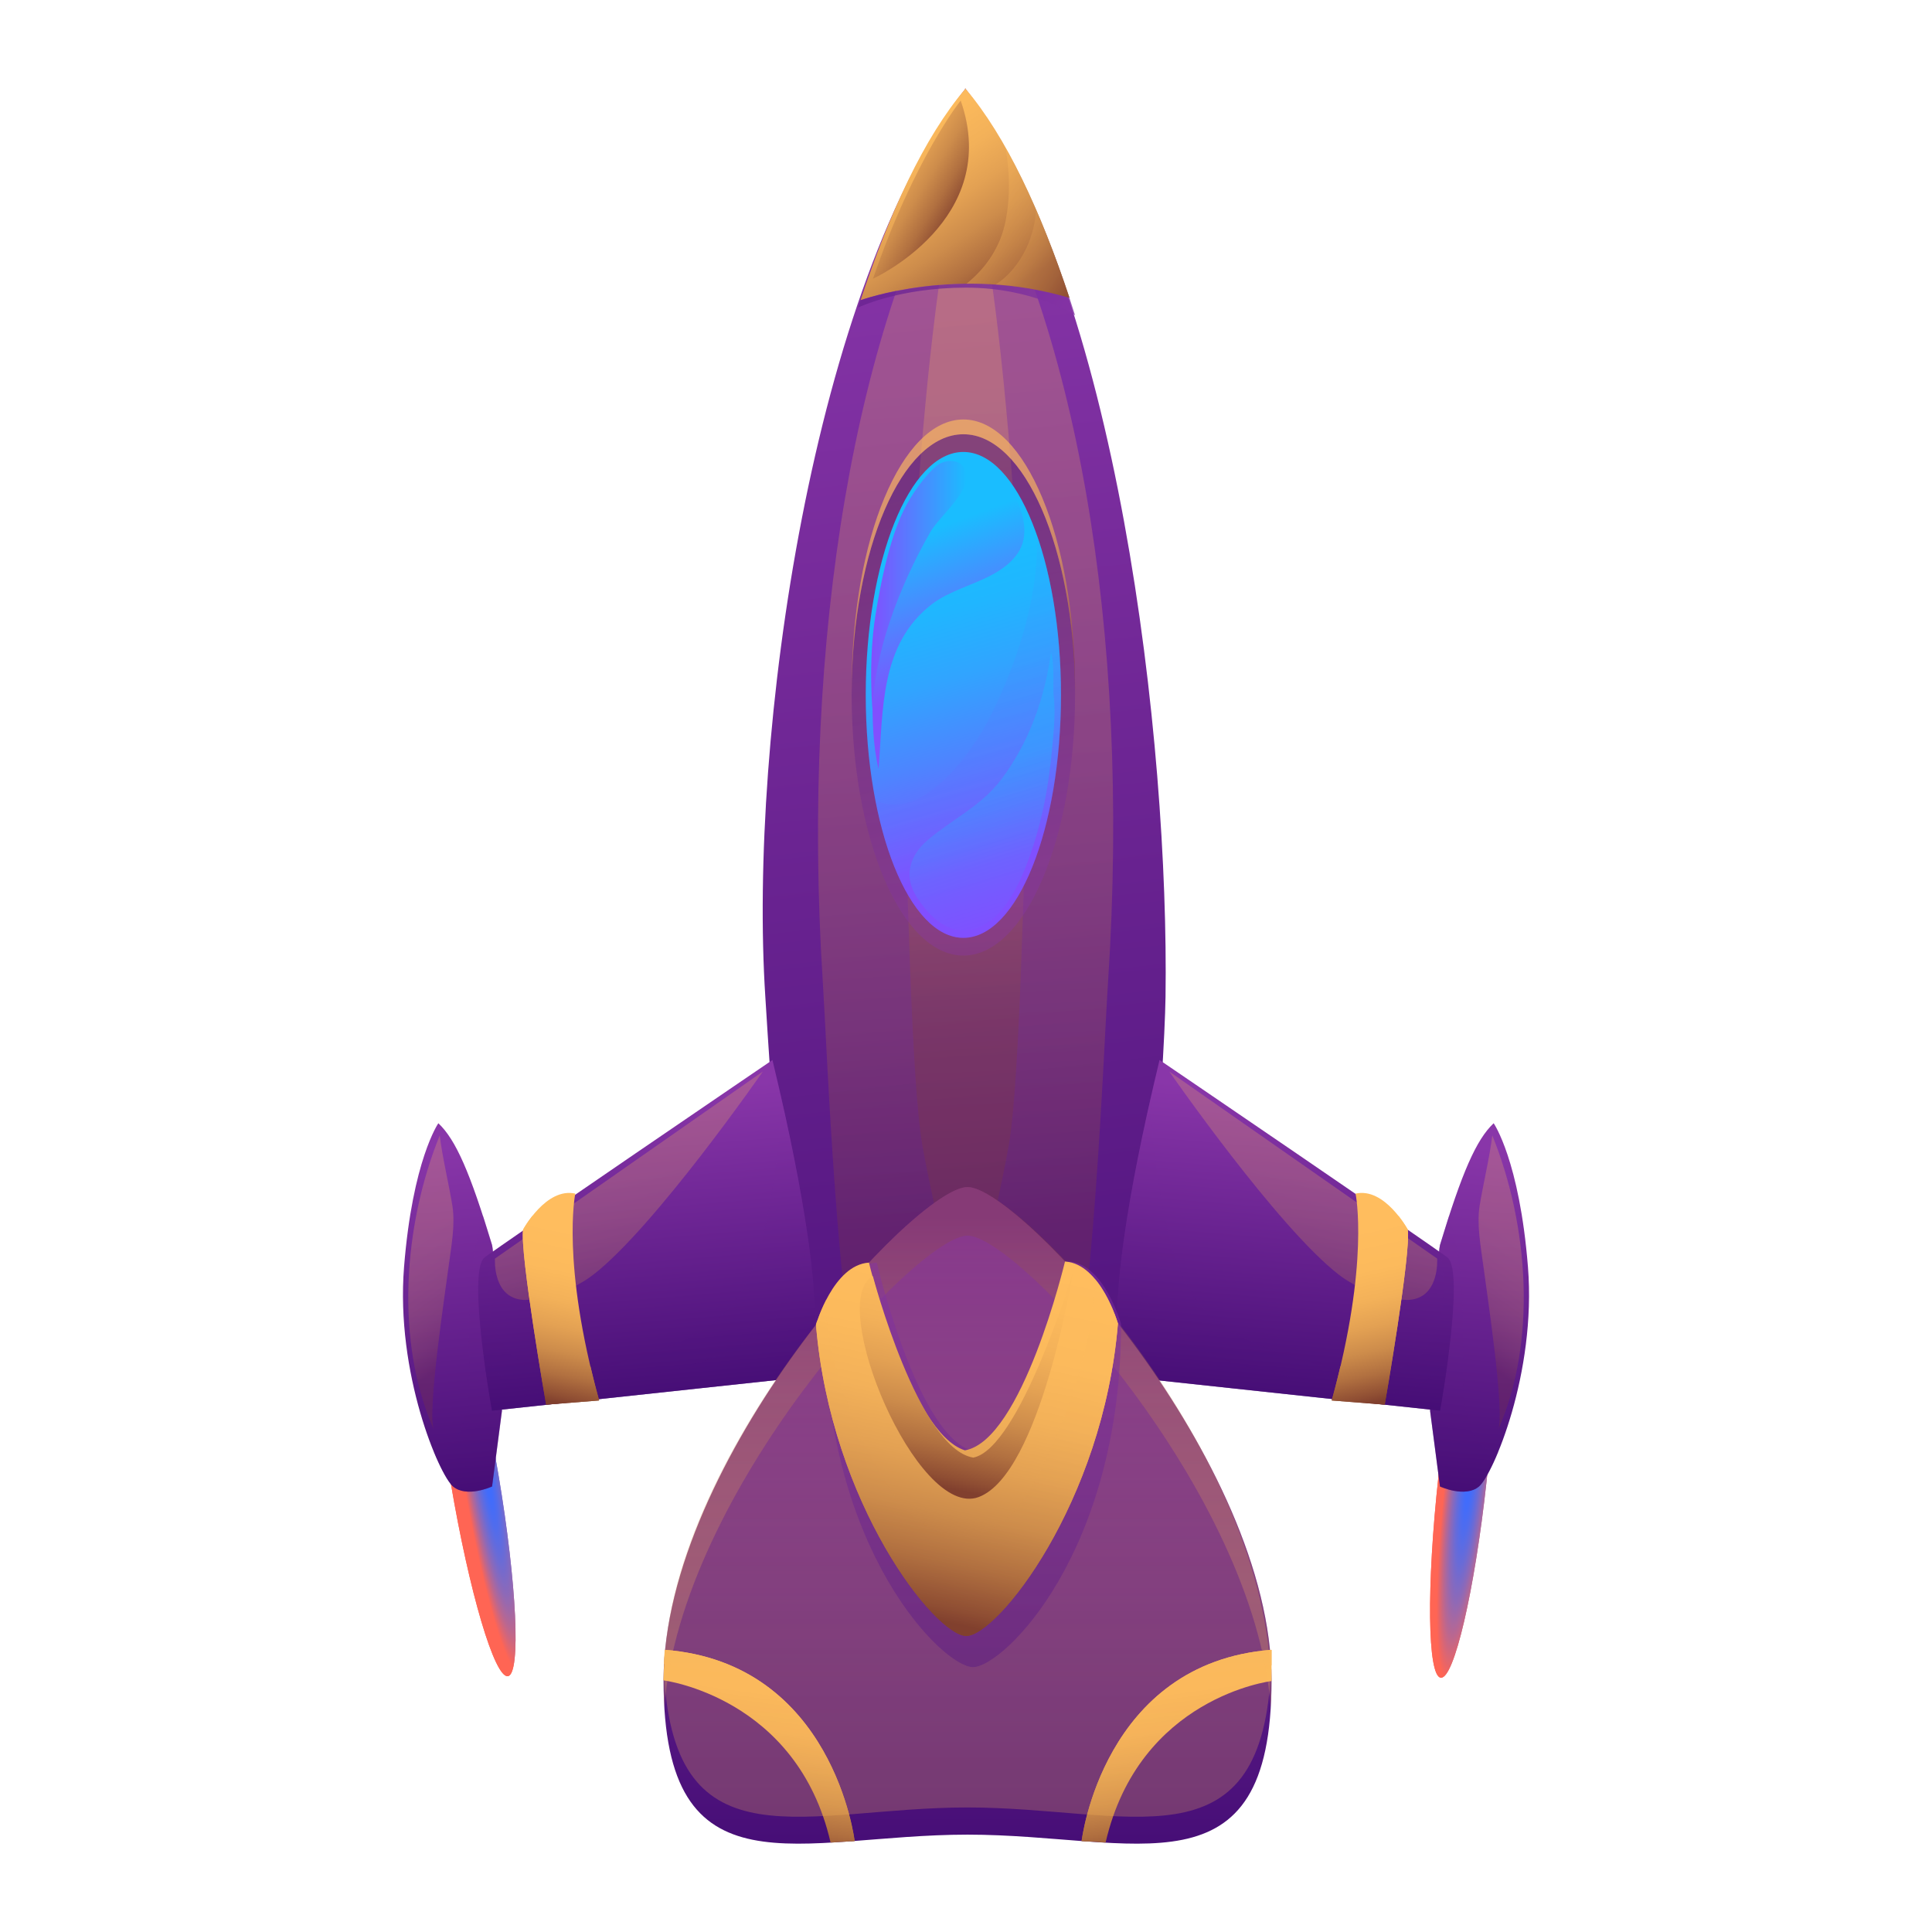 <svg width="175" height="175" viewBox="0 0 175 175" fill="none" xmlns="http://www.w3.org/2000/svg">
<g clip-path="url(#clip0_1125_1824)">
<path style="mix-blend-mode:screen" d="M41.853 135.262C43.268 143.67 45.175 150.374 46.097 150.21C47.019 150.058 46.615 143.115 45.187 134.693C43.773 126.285 41.866 119.581 40.944 119.745C40.022 119.897 40.426 126.841 41.853 135.262Z" fill="url(#paint0_radial_1125_1824)"/>
<path style="mix-blend-mode:screen" d="M41.853 135.262C43.268 143.67 45.175 150.374 46.097 150.21C47.019 150.058 46.615 143.115 45.187 134.693C43.773 126.285 41.866 119.581 40.944 119.745C40.022 119.897 40.426 126.841 41.853 135.262Z" fill="url(#paint1_radial_1125_1824)"/>
<path style="mix-blend-mode:screen" d="M40.831 134.328C42.498 144.201 44.81 152.029 46.01 151.827C47.197 151.625 46.818 143.469 45.151 133.596C43.483 123.723 41.172 115.896 39.972 116.098C38.785 116.3 39.164 124.456 40.831 134.328Z" fill="url(#paint2_radial_1125_1824)"/>
<path style="mix-blend-mode:screen" d="M40.831 134.328C42.498 144.201 44.81 152.029 46.01 151.827C47.197 151.625 46.818 143.469 45.151 133.596C43.483 123.723 41.172 115.896 39.972 116.098C38.785 116.3 39.164 124.456 40.831 134.328Z" fill="url(#paint3_radial_1125_1824)"/>
<path style="mix-blend-mode:screen" d="M131.012 134.895C130.09 143.38 130.09 150.336 131.012 150.437C131.934 150.538 133.437 143.746 134.372 135.262C135.294 126.777 135.294 119.821 134.372 119.72C133.45 119.619 131.947 126.411 131.012 134.895Z" fill="url(#paint4_radial_1125_1824)"/>
<path style="mix-blend-mode:screen" d="M131.012 134.895C130.09 143.38 130.09 150.336 131.012 150.437C131.934 150.538 133.437 143.746 134.372 135.262C135.294 126.777 135.294 119.821 134.372 119.72C133.45 119.619 131.947 126.411 131.012 134.895Z" fill="url(#paint5_radial_1125_1824)"/>
<path style="mix-blend-mode:screen" d="M130.294 133.723C129.207 143.672 129.296 151.841 130.508 151.967C131.708 152.093 133.565 144.139 134.651 134.19C135.737 124.242 135.636 116.073 134.436 115.947C133.236 115.821 131.38 123.774 130.294 133.723Z" fill="url(#paint6_radial_1125_1824)"/>
<path style="mix-blend-mode:screen" d="M130.294 133.723C129.207 143.672 129.296 151.841 130.508 151.967C131.708 152.093 133.565 144.139 134.651 134.19C135.737 124.242 135.636 116.073 134.436 115.947C133.236 115.821 131.38 123.774 130.294 133.723Z" fill="url(#paint7_radial_1125_1824)"/>
<path d="M87.473 8.063V8C87.473 8 87.46 8.025 87.448 8.038C87.448 8.038 87.435 8.013 87.422 8V8.063C73.642 25.751 67.794 66.695 69.323 90.292C69.752 96.869 71.167 123.143 74.653 131.538C78 139.593 86.728 153.431 87.422 153.822V153.847C87.422 153.847 87.422 153.847 87.448 153.835C87.46 153.835 87.473 153.847 87.473 153.847V153.822C88.18 153.431 96.895 139.593 100.243 131.538C103.729 123.143 105.472 96.882 105.573 90.292C105.901 67.389 101.253 25.751 87.473 8.063Z" fill="url(#paint8_linear_1125_1824)"/>
<path style="mix-blend-mode:screen" opacity="0.24" d="M87.46 12.469V12.406C87.46 12.406 87.461 12.431 87.448 12.431C87.448 12.431 87.448 12.406 87.435 12.406V12.469C77.609 28.907 72.519 57.63 74.527 88.903C74.918 95.001 75.84 120.264 78.329 128.079C80.716 135.566 86.93 149.05 87.435 149.416V149.441C87.435 149.441 87.435 149.441 87.448 149.441H87.46V149.416C87.966 149.05 94.18 135.566 96.567 128.079C99.055 120.277 99.965 95.001 100.369 88.903C102.478 56.607 97.287 28.907 87.46 12.469Z" fill="url(#paint9_linear_1125_1824)"/>
<path style="mix-blend-mode:screen" opacity="0.24" d="M87.46 13.945V13.895C87.46 13.895 87.46 13.907 87.46 13.92C87.46 13.92 87.46 13.907 87.46 13.895V13.945C83.254 26.608 81.676 68.145 81.928 72.829C82.181 77.513 82.497 97.79 83.558 103.799C84.581 109.569 87.246 120.566 87.46 120.843C87.675 120.566 90.34 109.569 91.363 103.799C92.424 97.79 92.74 77.513 92.993 72.829C93.245 68.158 91.679 26.608 87.46 13.945Z" fill="url(#paint10_linear_1125_1824)"/>
<path d="M45.465 127.776C45.465 127.776 44.821 113.648 44.569 112.777C42.586 106.212 41.285 103.232 39.706 101.742C39.706 101.742 37.369 105.088 36.599 114.759C35.828 124.43 39.782 133.583 41.032 134.644C42.282 135.704 44.569 134.644 44.569 134.644L45.465 127.776Z" fill="url(#paint11_linear_1125_1824)"/>
<path style="mix-blend-mode:multiply" opacity="0.36" d="M43.746 110.152C42.458 114.382 42.42 119.129 42.495 123.384C42.546 125.757 42.458 131.388 39.312 131.527C39.995 133.193 40.651 134.317 41.043 134.645C42.293 135.706 44.58 134.645 44.58 134.645L45.476 127.777C45.476 127.777 44.832 113.65 44.58 112.778C44.289 111.832 44.024 110.96 43.758 110.152H43.746Z" fill="url(#paint12_linear_1125_1824)"/>
<path d="M69.956 96.024C69.956 96.024 45.503 112.664 43.899 113.902C42.282 115.139 44.568 127.777 44.568 127.777L72.861 124.734C72.861 124.734 76.397 122.727 69.968 96.012L69.956 96.024Z" fill="url(#paint13_linear_1125_1824)"/>
<path style="mix-blend-mode:multiply" opacity="0.36" d="M70.702 99.191C70.778 101.287 70.55 103.421 70.285 105.34C69.742 109.266 69.085 114.089 66.837 117.448C64.551 120.869 60.37 122.144 56.631 123.318C53.145 124.404 48.131 125.503 45.681 121.93C44.089 119.606 43.925 116.362 44.569 113.407C44.241 113.635 44.001 113.811 43.887 113.9C42.27 115.137 44.556 127.775 44.556 127.775L72.849 124.732C72.849 124.732 76.095 122.889 70.702 99.191Z" fill="url(#paint14_linear_1125_1824)"/>
<path style="mix-blend-mode:multiply" opacity="0.36" d="M73.19 112.208C72.571 115.453 71.333 118.71 68.681 120.755C64.98 123.609 59.688 124.252 55.267 125.439C51.44 126.475 46.552 127.194 44.19 123.205C44.039 122.939 43.9 122.662 43.773 122.384C44.127 125.275 44.582 127.775 44.582 127.775L72.874 124.732C72.874 124.732 74.82 123.621 73.203 112.195L73.19 112.208Z" fill="url(#paint15_linear_1125_1824)"/>
<path style="mix-blend-mode:screen" opacity="0.24" d="M39.833 102.84C36.511 111.021 35.778 121.601 39.315 129.53C38.645 128.103 40.338 117.018 40.641 114.67C40.868 112.927 41.247 110.996 40.982 109.241C40.704 107.473 40.035 104.658 39.833 102.84Z" fill="url(#paint16_linear_1125_1824)"/>
<path style="mix-blend-mode:screen" opacity="0.24" d="M47.638 117.739C49.772 117.739 52.261 116.603 53.751 115.454C59.346 111.111 69.097 97.059 69.097 97.059L44.834 114.002C44.834 114.002 44.569 117.764 47.638 117.751V117.739Z" fill="url(#paint17_linear_1125_1824)"/>
<path d="M129.535 127.776C129.535 127.776 130.179 113.648 130.432 112.777C132.415 106.212 133.716 103.232 135.295 101.742C135.295 101.742 137.631 105.088 138.402 114.759C139.172 124.43 135.219 133.583 133.968 134.644C132.718 135.704 130.432 134.644 130.432 134.644L129.535 127.776Z" fill="url(#paint18_linear_1125_1824)"/>
<path style="mix-blend-mode:multiply" opacity="0.36" d="M131.266 110.152C132.554 114.382 132.592 119.129 132.516 123.384C132.478 125.757 132.554 131.388 135.699 131.527C135.017 133.193 134.36 134.317 133.968 134.645C132.718 135.706 130.432 134.645 130.432 134.645L129.535 127.777C129.535 127.777 130.179 113.65 130.432 112.778C130.722 111.832 130.988 110.96 131.253 110.152H131.266Z" fill="url(#paint19_linear_1125_1824)"/>
<path d="M105.044 96.024C105.044 96.024 129.496 112.664 131.1 113.902C132.717 115.139 130.431 127.777 130.431 127.777L102.138 124.734C102.138 124.734 98.602 122.727 105.031 96.012L105.044 96.024Z" fill="url(#paint20_linear_1125_1824)"/>
<path style="mix-blend-mode:multiply" opacity="0.36" d="M104.299 99.191C104.224 101.287 104.451 103.421 104.716 105.34C105.259 109.266 105.916 114.089 108.164 117.448C110.45 120.869 114.631 122.144 118.37 123.318C121.856 124.404 126.87 125.503 129.321 121.93C130.912 119.606 131.076 116.362 130.432 113.407C130.76 113.635 130.988 113.811 131.114 113.9C132.731 115.137 130.445 127.775 130.445 127.775L102.152 124.732C102.152 124.732 98.906 122.889 104.299 99.191Z" fill="url(#paint21_linear_1125_1824)"/>
<path style="mix-blend-mode:multiply" opacity="0.36" d="M101.822 112.208C102.441 115.453 103.679 118.71 106.331 120.755C110.032 123.609 115.324 124.252 119.745 125.439C123.572 126.475 128.46 127.194 130.822 123.205C130.973 122.939 131.112 122.662 131.251 122.384C130.898 125.275 130.443 127.775 130.443 127.775L102.15 124.732C102.15 124.732 100.205 123.621 101.822 112.195V112.208Z" fill="url(#paint22_linear_1125_1824)"/>
<path style="mix-blend-mode:screen" opacity="0.24" d="M135.17 102.84C138.492 111.021 139.224 121.601 135.688 129.53C136.357 128.103 134.665 117.018 134.361 114.67C134.134 112.927 133.755 110.996 134.02 109.241C134.298 107.473 134.968 104.658 135.17 102.84Z" fill="url(#paint23_linear_1125_1824)"/>
<path style="mix-blend-mode:screen" opacity="0.24" d="M127.373 117.739C125.239 117.739 122.751 116.603 121.26 115.454C115.665 111.111 105.914 97.059 105.914 97.059L130.177 114.002C130.177 114.002 130.443 117.764 127.373 117.751V117.739Z" fill="url(#paint24_linear_1125_1824)"/>
<path style="mix-blend-mode:multiply" opacity="0.36" d="M97.379 62.945C97.379 75.987 92.857 86.555 87.262 86.555C81.666 86.555 77.144 75.987 77.144 62.945C77.144 49.903 81.666 39.336 87.262 39.336C92.857 39.336 97.379 49.903 97.379 62.945Z" fill="url(#paint25_linear_1125_1824)"/>
<path d="M96.101 62.943C96.101 75.102 92.147 84.949 87.259 84.949C82.371 84.949 78.418 75.102 78.418 62.943C78.418 50.785 82.371 40.938 87.259 40.938C92.147 40.938 96.101 50.785 96.101 62.943Z" fill="url(#paint26_linear_1125_1824)"/>
<path style="mix-blend-mode:screen" d="M89.785 52.101C88.042 53.023 85.958 53.553 84.442 54.702C79.668 58.35 80.009 64.36 79.579 69.65C79.061 67.491 79.023 65.156 79.023 62.946C79.023 51.167 82.712 41.609 87.271 41.609C90.669 41.609 94.218 47.139 92.197 50.094C91.591 50.99 90.732 51.596 89.785 52.101Z" fill="url(#paint27_linear_1125_1824)"/>
<path style="mix-blend-mode:multiply" opacity="0.23" d="M93.917 48.453C94.145 54.071 92.073 60.132 89.737 64.828C88.044 68.224 83.472 74.537 79.316 72.492C80.744 79.865 83.775 84.953 87.274 84.953C92.149 84.953 96.115 75.105 96.115 62.947C96.115 57.392 95.281 52.329 93.917 48.453Z" fill="url(#paint28_linear_1125_1824)"/>
<path style="mix-blend-mode:multiply" opacity="0.41" d="M95.443 62.945C95.443 63.046 95.455 63.147 95.468 63.248C95.607 64.801 95.43 66.455 95.279 68.008C95.013 70.849 94.521 73.702 93.649 76.429C92.765 79.207 90.896 84.269 87.258 84.269C85.414 84.269 84.012 82.742 83.077 81.315C81.827 79.421 82.345 77.515 84.063 76.063C86.26 74.207 88.875 72.995 90.656 70.647C93.22 67.276 94.634 63.236 95.203 59.082C95.531 60.256 95.367 61.708 95.43 62.945H95.443Z" fill="url(#paint29_linear_1125_1824)"/>
<path style="mix-blend-mode:screen" d="M87.514 43.475C87.767 41.531 85.771 41.456 84.887 42.163C83.738 43.097 82.513 44.877 81.856 46.228C80.504 49.005 79.734 53.02 79.317 55.621C78.597 60.027 79.052 64.572 79.052 64.572C79.052 59.447 81.414 53.172 84.256 48.223C85.001 46.91 87.338 44.991 87.527 43.463L87.514 43.475Z" fill="url(#paint30_linear_1125_1824)"/>
<path d="M115.175 152.204C115.175 172.077 102.847 166.181 87.64 166.181C72.433 166.181 60.105 172.077 60.105 152.204C60.105 132.332 82.942 107.523 87.64 107.523C92.339 107.523 115.175 132.332 115.175 152.204Z" fill="url(#paint31_linear_1125_1824)"/>
<path d="M97.973 166.763C97.973 166.763 99.892 150.616 115.176 149.441V152.269C115.176 152.269 103.176 153.709 100.145 166.902L97.973 166.763Z" fill="url(#paint32_linear_1125_1824)"/>
<path d="M77.419 166.763C77.419 166.763 75.499 150.616 60.216 149.441L60.09 152.206C60.09 152.206 72.215 153.709 75.234 166.902L77.406 166.763H77.419Z" fill="url(#paint33_linear_1125_1824)"/>
<path style="mix-blend-mode:multiply" d="M115.176 150.843V149.441C99.892 150.616 97.973 166.763 97.973 166.763L98.528 166.801C100.145 155.893 108.052 150.792 115.176 150.843Z" fill="url(#paint34_linear_1125_1824)"/>
<path style="mix-blend-mode:multiply" d="M77.066 166.789L77.407 166.763C77.407 166.763 75.487 150.616 60.204 149.441L60.141 150.717C72.986 150.641 76.409 163.354 77.053 166.789H77.066Z" fill="url(#paint35_linear_1125_1824)"/>
<path style="mix-blend-mode:screen" opacity="0.24" d="M87.628 107.523C83.068 107.523 60.156 132.067 60.156 151.725C61.141 169.299 73.052 163.719 87.628 163.719C102.203 163.719 114.114 169.299 115.099 151.725C114.203 130.577 92.187 107.523 87.628 107.523Z" fill="url(#paint36_linear_1125_1824)"/>
<path style="mix-blend-mode:screen" opacity="0.24" d="M87.627 111.918C92.187 111.918 113.71 135.148 115.099 154.655C115.15 153.884 115.175 153.064 115.175 152.193C115.175 132.32 92.339 107.512 87.64 107.512C82.942 107.512 60.105 132.32 60.105 152.193C60.105 153.064 60.131 153.884 60.181 154.655C61.571 135.148 83.093 111.918 87.653 111.918H87.627Z" fill="url(#paint37_linear_1125_1824)"/>
<path d="M122.789 108.132C122.789 108.132 124.09 114.343 120.629 126.855L125.429 127.234C125.429 127.234 127.828 113.472 127.513 111.377C127.513 111.377 125.429 107.513 122.776 108.119L122.789 108.132Z" fill="url(#paint38_linear_1125_1824)"/>
<path style="mix-blend-mode:multiply" d="M127.525 111.388C127.525 111.388 127.209 110.807 126.666 110.125C126.679 112.587 125.833 115.415 125.403 117.107C124.949 118.887 124.443 120.92 123.408 122.447C122.89 123.217 122.157 123.672 121.412 123.773C121.185 124.758 120.919 125.78 120.629 126.854L125.429 127.232C125.429 127.232 127.828 113.471 127.513 111.375L127.525 111.388Z" fill="url(#paint39_linear_1125_1824)"/>
<path opacity="0.47" d="M101.534 119.897C101.534 119.897 100.005 114.468 96.835 114.266C96.835 114.266 93.046 130.477 87.943 131.373C83.03 129.782 79.417 114.367 79.417 114.367C76.247 114.569 74.719 119.998 74.719 119.998C74.719 140.375 85.392 151.005 88.132 151.005C90.873 151.005 101.546 140.652 101.546 119.909L101.534 119.897Z" fill="url(#paint40_linear_1125_1824)"/>
<path d="M52.108 108.132C52.108 108.132 50.807 114.343 54.268 126.855L49.468 127.234C49.468 127.234 47.068 113.472 47.384 111.377C47.384 111.377 49.468 107.513 52.121 108.119L52.108 108.132Z" fill="url(#paint41_linear_1125_1824)"/>
<path style="mix-blend-mode:multiply" d="M47.371 111.388C47.371 111.388 47.687 110.807 48.23 110.125C48.218 112.587 49.064 115.415 49.493 117.107C49.948 118.887 50.453 120.92 51.489 122.447C52.007 123.217 52.739 123.672 53.485 123.773C53.712 124.758 53.977 125.78 54.268 126.854L49.468 127.232C49.468 127.232 47.068 113.471 47.384 111.375L47.371 111.388Z" fill="url(#paint42_linear_1125_1824)"/>
<path d="M101.268 119.897C101.268 119.897 99.714 114.468 96.468 114.266C96.468 114.266 92.603 130.477 87.4 131.373C82.398 129.782 78.71 114.367 78.71 114.367C75.476 114.569 73.91 119.998 73.91 119.998C75.262 136.259 84.735 148.19 87.526 148.19C90.317 148.19 99.904 136.171 101.255 119.909L101.268 119.897Z" fill="url(#paint43_linear_1125_1824)"/>
<path style="mix-blend-mode:multiply" opacity="0.65" d="M99.208 115.883C98.905 121.097 97.49 125.958 95.343 130.819C93.929 134.013 91.946 138.545 87.954 139.151C83.167 139.871 79.896 134.202 78.292 130.667C76.549 126.829 74.692 122.132 74.844 117.726C74.225 118.926 73.922 119.986 73.922 119.986C75.273 136.247 84.746 148.178 87.538 148.178C90.329 148.178 99.916 136.159 101.267 119.898C101.267 119.898 100.598 117.549 99.208 115.883Z" fill="url(#paint44_linear_1125_1824)"/>
<path d="M96.874 26.976C94.272 19.148 91.152 12.394 87.477 8.063V8C87.477 8 87.464 8.025 87.451 8.038C87.451 8.038 87.439 8.013 87.426 8V8.063C83.713 12.431 80.568 19.274 77.953 27.19C77.978 27.19 86.529 23.996 96.886 26.976H96.874Z" fill="url(#paint45_linear_1125_1824)"/>
<path style="mix-blend-mode:multiply" opacity="0.47" d="M91.074 13.367C91.503 15.652 91.478 18.013 91.099 19.958C90.619 22.394 89.318 24.275 87.512 25.727C90.278 25.702 93.473 26.018 96.871 26.99C95.166 21.864 93.233 17.205 91.074 13.367Z" fill="url(#paint46_linear_1125_1824)"/>
<path style="mix-blend-mode:multiply" opacity="0.47" d="M93.855 19.008C93.766 20.195 93.489 21.356 92.971 22.467C92.339 23.805 91.354 25.055 90.129 25.8C92.226 25.952 94.499 26.305 96.874 26.987C95.939 24.172 94.928 21.495 93.855 19.008Z" fill="url(#paint47_linear_1125_1824)"/>
<path style="mix-blend-mode:screen" d="M87.019 9.109C87.019 9.109 82.838 14.286 79.074 25.244C79.074 25.244 90.795 19.929 87.019 9.109Z" fill="url(#paint48_linear_1125_1824)"/>
<path style="mix-blend-mode:multiply" opacity="0.78" d="M77.937 27.203C77.937 27.203 86.956 23.959 96.871 26.988L97.376 28.554C97.376 28.554 93.599 26.054 87.511 26.054C81.423 26.054 77.723 27.86 77.723 27.86L77.937 27.203Z" fill="url(#paint49_linear_1125_1824)"/>
<path style="mix-blend-mode:screen" opacity="0.64" d="M87.274 39.334C92.806 39.334 97.303 49.725 97.379 62.615C97.379 62.502 97.379 62.388 97.379 62.275C97.379 48.867 92.857 37.996 87.262 37.996C81.666 37.996 77.144 48.867 77.144 62.275C77.144 62.388 77.144 62.502 77.144 62.615C77.22 49.725 81.717 39.334 87.249 39.334H87.274Z" fill="url(#paint50_linear_1125_1824)"/>
<path style="mix-blend-mode:multiply" opacity="0.65" d="M90.38 144.478C85.013 148.354 80.567 140.4 78.609 136.347C76.095 131.133 74.441 125.351 74.037 119.568C73.948 119.821 73.91 119.972 73.91 119.972C75.262 136.234 84.735 148.164 87.526 148.164C90.317 148.164 99.904 136.145 101.255 119.884C101.255 119.884 101.154 119.53 100.952 119C99.954 131.524 95.054 141.094 90.38 144.478Z" fill="url(#paint51_linear_1125_1824)"/>
<path style="mix-blend-mode:screen" d="M79.064 115.591C79.064 115.591 83.194 131.221 88.158 132.029C92.351 131.221 97.189 115.25 97.189 115.25C97.189 115.25 94.246 133.506 88.65 135.602C83.055 137.698 74.795 117.826 79.064 115.591Z" fill="url(#paint52_linear_1125_1824)"/>
</g>
<defs>
<radialGradient id="paint0_radial_1125_1824" cx="0" cy="0" r="1" gradientUnits="userSpaceOnUse" gradientTransform="translate(42.714 135.085) rotate(170.424) scale(1.699 15.463)">
<stop stop-color="#3D6DFF"/>
<stop offset="0.12" stop-color="#426CFA"/>
<stop offset="0.26" stop-color="#516CEC"/>
<stop offset="0.42" stop-color="#6A6BD6"/>
<stop offset="0.6" stop-color="#8E69B7"/>
<stop offset="0.78" stop-color="#BB678F"/>
<stop offset="0.96" stop-color="#F2655F"/>
<stop offset="1" stop-color="#FF6554"/>
</radialGradient>
<radialGradient id="paint1_radial_1125_1824" cx="0" cy="0" r="1" gradientUnits="userSpaceOnUse" gradientTransform="translate(42.714 135.085) rotate(170.424) scale(1.699 15.463)">
<stop stop-color="#3D6DFF"/>
<stop offset="0.12" stop-color="#426CFA"/>
<stop offset="0.26" stop-color="#516CEC"/>
<stop offset="0.42" stop-color="#6A6BD6"/>
<stop offset="0.6" stop-color="#8E69B7"/>
<stop offset="0.78" stop-color="#BB678F"/>
<stop offset="0.96" stop-color="#F2655F"/>
<stop offset="1" stop-color="#FF6554"/>
</radialGradient>
<radialGradient id="paint2_radial_1125_1824" cx="0" cy="0" r="1" gradientUnits="userSpaceOnUse" gradientTransform="translate(44.141 133.828) rotate(170.424) scale(2.179 18.12)">
<stop stop-color="#3D6DFF"/>
<stop offset="0.12" stop-color="#426CFA"/>
<stop offset="0.26" stop-color="#516CEC"/>
<stop offset="0.42" stop-color="#6A6BD6"/>
<stop offset="0.6" stop-color="#8E69B7"/>
<stop offset="0.78" stop-color="#BB678F"/>
<stop offset="0.96" stop-color="#F2655F"/>
<stop offset="1" stop-color="#FF6554"/>
</radialGradient>
<radialGradient id="paint3_radial_1125_1824" cx="0" cy="0" r="1" gradientUnits="userSpaceOnUse" gradientTransform="translate(44.141 133.828) rotate(170.424) scale(2.179 18.12)">
<stop stop-color="#3D6DFF"/>
<stop offset="0.12" stop-color="#426CFA"/>
<stop offset="0.26" stop-color="#516CEC"/>
<stop offset="0.42" stop-color="#6A6BD6"/>
<stop offset="0.6" stop-color="#8E69B7"/>
<stop offset="0.78" stop-color="#BB678F"/>
<stop offset="0.96" stop-color="#F2655F"/>
<stop offset="1" stop-color="#FF6554"/>
</radialGradient>
<radialGradient id="paint4_radial_1125_1824" cx="0" cy="0" r="1" gradientUnits="userSpaceOnUse" gradientTransform="translate(132.32 135.07) rotate(-173.773) scale(1.699 15.463)">
<stop stop-color="#3D6DFF"/>
<stop offset="0.12" stop-color="#426CFA"/>
<stop offset="0.26" stop-color="#516CEC"/>
<stop offset="0.42" stop-color="#6A6BD6"/>
<stop offset="0.6" stop-color="#8E69B7"/>
<stop offset="0.78" stop-color="#BB678F"/>
<stop offset="0.96" stop-color="#F2655F"/>
<stop offset="1" stop-color="#FF6554"/>
</radialGradient>
<radialGradient id="paint5_radial_1125_1824" cx="0" cy="0" r="1" gradientUnits="userSpaceOnUse" gradientTransform="translate(132.32 135.07) rotate(-173.773) scale(1.699 15.463)">
<stop stop-color="#3D6DFF"/>
<stop offset="0.12" stop-color="#426CFA"/>
<stop offset="0.26" stop-color="#516CEC"/>
<stop offset="0.42" stop-color="#6A6BD6"/>
<stop offset="0.6" stop-color="#8E69B7"/>
<stop offset="0.78" stop-color="#BB678F"/>
<stop offset="0.96" stop-color="#F2655F"/>
<stop offset="1" stop-color="#FF6554"/>
</radialGradient>
<radialGradient id="paint6_radial_1125_1824" cx="0" cy="0" r="1" gradientUnits="userSpaceOnUse" gradientTransform="translate(133.056 134.237) rotate(-173.783) scale(2.179 18.12)">
<stop stop-color="#3D6DFF"/>
<stop offset="0.12" stop-color="#426CFA"/>
<stop offset="0.26" stop-color="#516CEC"/>
<stop offset="0.42" stop-color="#6A6BD6"/>
<stop offset="0.6" stop-color="#8E69B7"/>
<stop offset="0.78" stop-color="#BB678F"/>
<stop offset="0.96" stop-color="#F2655F"/>
<stop offset="1" stop-color="#FF6554"/>
</radialGradient>
<radialGradient id="paint7_radial_1125_1824" cx="0" cy="0" r="1" gradientUnits="userSpaceOnUse" gradientTransform="translate(133.056 134.237) rotate(-173.783) scale(2.179 18.12)">
<stop stop-color="#3D6DFF"/>
<stop offset="0.12" stop-color="#426CFA"/>
<stop offset="0.26" stop-color="#516CEC"/>
<stop offset="0.42" stop-color="#6A6BD6"/>
<stop offset="0.6" stop-color="#8E69B7"/>
<stop offset="0.78" stop-color="#BB678F"/>
<stop offset="0.96" stop-color="#F2655F"/>
<stop offset="1" stop-color="#FF6554"/>
</radialGradient>
<linearGradient id="paint8_linear_1125_1824" x1="79.516" y1="15.31" x2="97.828" y2="179.63" gradientUnits="userSpaceOnUse">
<stop stop-color="#8936A9"/>
<stop offset="1" stop-color="#36046A"/>
</linearGradient>
<linearGradient id="paint9_linear_1125_1824" x1="89.065" y1="110.921" x2="84.61" y2="11.775" gradientUnits="userSpaceOnUse">
<stop stop-color="#81402E"/>
<stop offset="0.04" stop-color="#8F4E33"/>
<stop offset="0.16" stop-color="#B17040"/>
<stop offset="0.29" stop-color="#CD8C4B"/>
<stop offset="0.43" stop-color="#E3A153"/>
<stop offset="0.58" stop-color="#F3B159"/>
<stop offset="0.75" stop-color="#FCBA5C"/>
<stop offset="1" stop-color="#FFBD5E"/>
</linearGradient>
<linearGradient id="paint10_linear_1125_1824" x1="88.382" y1="92.563" x2="84.647" y2="9.412" gradientUnits="userSpaceOnUse">
<stop stop-color="#81402E"/>
<stop offset="0.04" stop-color="#8F4E33"/>
<stop offset="0.16" stop-color="#B17040"/>
<stop offset="0.29" stop-color="#CD8C4B"/>
<stop offset="0.43" stop-color="#E3A153"/>
<stop offset="0.58" stop-color="#F3B159"/>
<stop offset="0.75" stop-color="#FCBA5C"/>
<stop offset="1" stop-color="#FFBD5E"/>
</linearGradient>
<linearGradient id="paint11_linear_1125_1824" x1="39.567" y1="103.939" x2="42.798" y2="142.472" gradientUnits="userSpaceOnUse">
<stop stop-color="#8936A9"/>
<stop offset="1" stop-color="#36046A"/>
</linearGradient>
<linearGradient id="paint12_linear_1125_1824" x1="40.424" y1="103.865" x2="43.655" y2="142.41" gradientUnits="userSpaceOnUse">
<stop stop-color="#8936A9"/>
<stop offset="1" stop-color="#36046A"/>
</linearGradient>
<linearGradient id="paint13_linear_1125_1824" x1="56.971" y1="99.029" x2="59.823" y2="132.991" gradientUnits="userSpaceOnUse">
<stop stop-color="#8936A9"/>
<stop offset="1" stop-color="#36046A"/>
</linearGradient>
<linearGradient id="paint14_linear_1125_1824" x1="56.972" y1="99.027" x2="59.824" y2="132.99" gradientUnits="userSpaceOnUse">
<stop stop-color="#8936A9"/>
<stop offset="1" stop-color="#36046A"/>
</linearGradient>
<linearGradient id="paint15_linear_1125_1824" x1="56.998" y1="99.027" x2="59.85" y2="132.989" gradientUnits="userSpaceOnUse">
<stop stop-color="#8936A9"/>
<stop offset="1" stop-color="#36046A"/>
</linearGradient>
<linearGradient id="paint16_linear_1125_1824" x1="43.281" y1="121.45" x2="35.429" y2="110.286" gradientUnits="userSpaceOnUse">
<stop stop-color="#81402E"/>
<stop offset="0.04" stop-color="#8F4E33"/>
<stop offset="0.16" stop-color="#B17040"/>
<stop offset="0.29" stop-color="#CD8C4B"/>
<stop offset="0.43" stop-color="#E3A153"/>
<stop offset="0.58" stop-color="#F3B159"/>
<stop offset="0.75" stop-color="#FCBA5C"/>
<stop offset="1" stop-color="#FFBD5E"/>
</linearGradient>
<linearGradient id="paint17_linear_1125_1824" x1="60.635" y1="119.506" x2="56.167" y2="103.067" gradientUnits="userSpaceOnUse">
<stop stop-color="#81402E"/>
<stop offset="0.04" stop-color="#8F4E33"/>
<stop offset="0.16" stop-color="#B17040"/>
<stop offset="0.29" stop-color="#CD8C4B"/>
<stop offset="0.43" stop-color="#E3A153"/>
<stop offset="0.58" stop-color="#F3B159"/>
<stop offset="0.75" stop-color="#FCBA5C"/>
<stop offset="1" stop-color="#FFBD5E"/>
</linearGradient>
<linearGradient id="paint18_linear_1125_1824" x1="135.434" y1="103.939" x2="132.203" y2="142.472" gradientUnits="userSpaceOnUse">
<stop stop-color="#8936A9"/>
<stop offset="1" stop-color="#36046A"/>
</linearGradient>
<linearGradient id="paint19_linear_1125_1824" x1="134.575" y1="103.865" x2="131.344" y2="142.41" gradientUnits="userSpaceOnUse">
<stop stop-color="#8936A9"/>
<stop offset="1" stop-color="#36046A"/>
</linearGradient>
<linearGradient id="paint20_linear_1125_1824" x1="118.028" y1="99.029" x2="115.188" y2="132.991" gradientUnits="userSpaceOnUse">
<stop stop-color="#8936A9"/>
<stop offset="1" stop-color="#36046A"/>
</linearGradient>
<linearGradient id="paint21_linear_1125_1824" x1="118.029" y1="99.027" x2="115.189" y2="132.99" gradientUnits="userSpaceOnUse">
<stop stop-color="#8936A9"/>
<stop offset="1" stop-color="#36046A"/>
</linearGradient>
<linearGradient id="paint22_linear_1125_1824" x1="118.002" y1="99.027" x2="115.15" y2="132.989" gradientUnits="userSpaceOnUse">
<stop stop-color="#8936A9"/>
<stop offset="1" stop-color="#36046A"/>
</linearGradient>
<linearGradient id="paint23_linear_1125_1824" x1="131.722" y1="121.45" x2="139.573" y2="110.286" gradientUnits="userSpaceOnUse">
<stop stop-color="#81402E"/>
<stop offset="0.04" stop-color="#8F4E33"/>
<stop offset="0.16" stop-color="#B17040"/>
<stop offset="0.29" stop-color="#CD8C4B"/>
<stop offset="0.43" stop-color="#E3A153"/>
<stop offset="0.58" stop-color="#F3B159"/>
<stop offset="0.75" stop-color="#FCBA5C"/>
<stop offset="1" stop-color="#FFBD5E"/>
</linearGradient>
<linearGradient id="paint24_linear_1125_1824" x1="114.377" y1="119.506" x2="118.832" y2="103.067" gradientUnits="userSpaceOnUse">
<stop stop-color="#81402E"/>
<stop offset="0.04" stop-color="#8F4E33"/>
<stop offset="0.16" stop-color="#B17040"/>
<stop offset="0.29" stop-color="#CD8C4B"/>
<stop offset="0.43" stop-color="#E3A153"/>
<stop offset="0.58" stop-color="#F3B159"/>
<stop offset="0.75" stop-color="#FCBA5C"/>
<stop offset="1" stop-color="#FFBD5E"/>
</linearGradient>
<linearGradient id="paint25_linear_1125_1824" x1="92.352" y1="80.482" x2="82.116" y2="45.116" gradientUnits="userSpaceOnUse">
<stop stop-color="#8936A9"/>
<stop offset="1" stop-color="#36046A"/>
</linearGradient>
<linearGradient id="paint26_linear_1125_1824" x1="91.541" y1="77.614" x2="83.868" y2="51.288" gradientUnits="userSpaceOnUse">
<stop stop-color="#814FFF"/>
<stop offset="0.08" stop-color="#745CFF"/>
<stop offset="0.37" stop-color="#4D85FF"/>
<stop offset="0.62" stop-color="#31A4FF"/>
<stop offset="0.84" stop-color="#20B6FF"/>
<stop offset="1" stop-color="#1ABDFF"/>
</linearGradient>
<linearGradient id="paint27_linear_1125_1824" x1="87.233" y1="61.217" x2="82.576" y2="48.653" gradientUnits="userSpaceOnUse">
<stop stop-color="#814FFF"/>
<stop offset="1" stop-color="#1ABDFF"/>
</linearGradient>
<linearGradient id="paint28_linear_1125_1824" x1="91.998" y1="79.284" x2="82.469" y2="46.343" gradientUnits="userSpaceOnUse">
<stop stop-color="#814FFF"/>
<stop offset="1" stop-color="#1ABDFF"/>
</linearGradient>
<linearGradient id="paint29_linear_1125_1824" x1="93.334" y1="83.651" x2="88.79" y2="69.345" gradientUnits="userSpaceOnUse">
<stop stop-color="#814FFF"/>
<stop offset="1" stop-color="#1ABDFF"/>
</linearGradient>
<linearGradient id="paint30_linear_1125_1824" x1="78.9" y1="53.172" x2="87.54" y2="53.172" gradientUnits="userSpaceOnUse">
<stop stop-color="#814FFF"/>
<stop offset="1" stop-color="#1ABDFF"/>
</linearGradient>
<linearGradient id="paint31_linear_1125_1824" x1="87.64" y1="110.983" x2="87.64" y2="180.876" gradientUnits="userSpaceOnUse">
<stop stop-color="#8936A9"/>
<stop offset="1" stop-color="#36046A"/>
</linearGradient>
<linearGradient id="paint32_linear_1125_1824" x1="107.976" y1="168.139" x2="105.225" y2="148.418" gradientUnits="userSpaceOnUse">
<stop stop-color="#81402E"/>
<stop offset="0.04" stop-color="#8F4E33"/>
<stop offset="0.16" stop-color="#B17040"/>
<stop offset="0.29" stop-color="#CD8C4B"/>
<stop offset="0.43" stop-color="#E3A153"/>
<stop offset="0.58" stop-color="#F3B159"/>
<stop offset="0.75" stop-color="#FCBA5C"/>
<stop offset="1" stop-color="#FFBD5E"/>
</linearGradient>
<linearGradient id="paint33_linear_1125_1824" x1="67.416" y1="168.139" x2="70.179" y2="148.418" gradientUnits="userSpaceOnUse">
<stop stop-color="#81402E"/>
<stop offset="0.04" stop-color="#8F4E33"/>
<stop offset="0.16" stop-color="#B17040"/>
<stop offset="0.29" stop-color="#CD8C4B"/>
<stop offset="0.43" stop-color="#E3A153"/>
<stop offset="0.58" stop-color="#F3B159"/>
<stop offset="0.75" stop-color="#FCBA5C"/>
<stop offset="1" stop-color="#FFBD5E"/>
</linearGradient>
<linearGradient id="paint34_linear_1125_1824" x1="107.976" y1="168.127" x2="105.225" y2="148.418" gradientUnits="userSpaceOnUse">
<stop stop-color="#81402E"/>
<stop offset="0.04" stop-color="#8F4E33"/>
<stop offset="0.16" stop-color="#B17040"/>
<stop offset="0.29" stop-color="#CD8C4B"/>
<stop offset="0.43" stop-color="#E3A153"/>
<stop offset="0.58" stop-color="#F3B159"/>
<stop offset="0.75" stop-color="#FCBA5C"/>
<stop offset="1" stop-color="#FFBD5E"/>
</linearGradient>
<linearGradient id="paint35_linear_1125_1824" x1="67.416" y1="168.127" x2="70.18" y2="148.418" gradientUnits="userSpaceOnUse">
<stop stop-color="#81402E"/>
<stop offset="0.04" stop-color="#8F4E33"/>
<stop offset="0.16" stop-color="#B17040"/>
<stop offset="0.29" stop-color="#CD8C4B"/>
<stop offset="0.43" stop-color="#E3A153"/>
<stop offset="0.58" stop-color="#F3B159"/>
<stop offset="0.75" stop-color="#FCBA5C"/>
<stop offset="1" stop-color="#FFBD5E"/>
</linearGradient>
<linearGradient id="paint36_linear_1125_1824" x1="87.628" y1="110.831" x2="87.628" y2="177.859" gradientUnits="userSpaceOnUse">
<stop stop-color="#81402E"/>
<stop offset="0.04" stop-color="#8F4E33"/>
<stop offset="0.16" stop-color="#B17040"/>
<stop offset="0.29" stop-color="#CD8C4B"/>
<stop offset="0.43" stop-color="#E3A153"/>
<stop offset="0.58" stop-color="#F3B159"/>
<stop offset="0.75" stop-color="#FCBA5C"/>
<stop offset="1" stop-color="#FFBD5E"/>
</linearGradient>
<linearGradient id="paint37_linear_1125_1824" x1="87.64" y1="110.264" x2="87.64" y2="165.664" gradientUnits="userSpaceOnUse">
<stop stop-color="#81402E"/>
<stop offset="0.04" stop-color="#8F4E33"/>
<stop offset="0.16" stop-color="#B17040"/>
<stop offset="0.29" stop-color="#CD8C4B"/>
<stop offset="0.43" stop-color="#E3A153"/>
<stop offset="0.58" stop-color="#F3B159"/>
<stop offset="0.75" stop-color="#FCBA5C"/>
<stop offset="1" stop-color="#FFBD5E"/>
</linearGradient>
<linearGradient id="paint38_linear_1125_1824" x1="125.706" y1="126.779" x2="122.425" y2="111.325" gradientUnits="userSpaceOnUse">
<stop stop-color="#81402E"/>
<stop offset="0.04" stop-color="#8F4E33"/>
<stop offset="0.16" stop-color="#B17040"/>
<stop offset="0.29" stop-color="#CD8C4B"/>
<stop offset="0.43" stop-color="#E3A153"/>
<stop offset="0.58" stop-color="#F3B159"/>
<stop offset="0.75" stop-color="#FCBA5C"/>
<stop offset="1" stop-color="#FFBD5E"/>
</linearGradient>
<linearGradient id="paint39_linear_1125_1824" x1="125.706" y1="126.778" x2="122.425" y2="111.324" gradientUnits="userSpaceOnUse">
<stop stop-color="#81402E"/>
<stop offset="0.04" stop-color="#8F4E33"/>
<stop offset="0.16" stop-color="#B17040"/>
<stop offset="0.29" stop-color="#CD8C4B"/>
<stop offset="0.43" stop-color="#E3A153"/>
<stop offset="0.58" stop-color="#F3B159"/>
<stop offset="0.75" stop-color="#FCBA5C"/>
<stop offset="1" stop-color="#FFBD5E"/>
</linearGradient>
<linearGradient id="paint40_linear_1125_1824" x1="88.36" y1="111.021" x2="86.644" y2="178.844" gradientUnits="userSpaceOnUse">
<stop stop-color="#8936A9"/>
<stop offset="1" stop-color="#36046A"/>
</linearGradient>
<linearGradient id="paint41_linear_1125_1824" x1="49.19" y1="126.779" x2="52.472" y2="111.325" gradientUnits="userSpaceOnUse">
<stop stop-color="#81402E"/>
<stop offset="0.04" stop-color="#8F4E33"/>
<stop offset="0.16" stop-color="#B17040"/>
<stop offset="0.29" stop-color="#CD8C4B"/>
<stop offset="0.43" stop-color="#E3A153"/>
<stop offset="0.58" stop-color="#F3B159"/>
<stop offset="0.75" stop-color="#FCBA5C"/>
<stop offset="1" stop-color="#FFBD5E"/>
</linearGradient>
<linearGradient id="paint42_linear_1125_1824" x1="49.19" y1="126.778" x2="52.472" y2="111.324" gradientUnits="userSpaceOnUse">
<stop stop-color="#81402E"/>
<stop offset="0.04" stop-color="#8F4E33"/>
<stop offset="0.16" stop-color="#B17040"/>
<stop offset="0.29" stop-color="#CD8C4B"/>
<stop offset="0.43" stop-color="#E3A153"/>
<stop offset="0.58" stop-color="#F3B159"/>
<stop offset="0.75" stop-color="#FCBA5C"/>
<stop offset="1" stop-color="#FFBD5E"/>
</linearGradient>
<linearGradient id="paint43_linear_1125_1824" x1="82.196" y1="146.22" x2="89.188" y2="113.305" gradientUnits="userSpaceOnUse">
<stop stop-color="#81402E"/>
<stop offset="0.04" stop-color="#8F4E33"/>
<stop offset="0.16" stop-color="#B17040"/>
<stop offset="0.29" stop-color="#CD8C4B"/>
<stop offset="0.43" stop-color="#E3A153"/>
<stop offset="0.58" stop-color="#F3B159"/>
<stop offset="0.75" stop-color="#FCBA5C"/>
<stop offset="1" stop-color="#FFBD5E"/>
</linearGradient>
<linearGradient id="paint44_linear_1125_1824" x1="82.195" y1="146.221" x2="89.187" y2="113.293" gradientUnits="userSpaceOnUse">
<stop stop-color="#81402E"/>
<stop offset="0.04" stop-color="#8F4E33"/>
<stop offset="0.16" stop-color="#B17040"/>
<stop offset="0.29" stop-color="#CD8C4B"/>
<stop offset="0.43" stop-color="#E3A153"/>
<stop offset="0.58" stop-color="#F3B159"/>
<stop offset="0.75" stop-color="#FCBA5C"/>
<stop offset="1" stop-color="#FFBD5E"/>
</linearGradient>
<linearGradient id="paint45_linear_1125_1824" x1="89.535" y1="27.67" x2="77.102" y2="9.094" gradientUnits="userSpaceOnUse">
<stop stop-color="#81402E"/>
<stop offset="0.04" stop-color="#8F4E33"/>
<stop offset="0.16" stop-color="#B17040"/>
<stop offset="0.29" stop-color="#CD8C4B"/>
<stop offset="0.43" stop-color="#E3A153"/>
<stop offset="0.58" stop-color="#F3B159"/>
<stop offset="0.75" stop-color="#FCBA5C"/>
<stop offset="1" stop-color="#FFBD5E"/>
</linearGradient>
<linearGradient id="paint46_linear_1125_1824" x1="99.018" y1="25.551" x2="81.92" y2="14.964" gradientUnits="userSpaceOnUse">
<stop stop-color="#81402E"/>
<stop offset="0.04" stop-color="#8F4E33"/>
<stop offset="0.16" stop-color="#B17040"/>
<stop offset="0.29" stop-color="#CD8C4B"/>
<stop offset="0.43" stop-color="#E3A153"/>
<stop offset="0.58" stop-color="#F3B159"/>
<stop offset="0.75" stop-color="#FCBA5C"/>
<stop offset="1" stop-color="#FFBD5E"/>
</linearGradient>
<linearGradient id="paint47_linear_1125_1824" x1="98.49" y1="26.419" x2="81.43" y2="15.858" gradientUnits="userSpaceOnUse">
<stop stop-color="#81402E"/>
<stop offset="0.04" stop-color="#8F4E33"/>
<stop offset="0.16" stop-color="#B17040"/>
<stop offset="0.29" stop-color="#CD8C4B"/>
<stop offset="0.43" stop-color="#E3A153"/>
<stop offset="0.58" stop-color="#F3B159"/>
<stop offset="0.75" stop-color="#FCBA5C"/>
<stop offset="1" stop-color="#FFBD5E"/>
</linearGradient>
<linearGradient id="paint48_linear_1125_1824" x1="86.728" y1="19.45" x2="75.149" y2="12.299" gradientUnits="userSpaceOnUse">
<stop stop-color="#81402E"/>
<stop offset="0.04" stop-color="#8F4E33"/>
<stop offset="0.16" stop-color="#B17040"/>
<stop offset="0.29" stop-color="#CD8C4B"/>
<stop offset="0.43" stop-color="#E3A153"/>
<stop offset="0.58" stop-color="#F3B159"/>
<stop offset="0.75" stop-color="#FCBA5C"/>
<stop offset="1" stop-color="#FFBD5E"/>
</linearGradient>
<linearGradient id="paint49_linear_1125_1824" x1="97.426" y1="33.68" x2="53.962" y2="6.772" gradientUnits="userSpaceOnUse">
<stop stop-color="#8936A9"/>
<stop offset="1" stop-color="#36046A"/>
</linearGradient>
<linearGradient id="paint50_linear_1125_1824" x1="88.373" y1="62.439" x2="82.416" y2="41.833" gradientUnits="userSpaceOnUse">
<stop stop-color="#81402E"/>
<stop offset="0.04" stop-color="#8F4E33"/>
<stop offset="0.16" stop-color="#B17040"/>
<stop offset="0.29" stop-color="#CD8C4B"/>
<stop offset="0.43" stop-color="#E3A153"/>
<stop offset="0.58" stop-color="#F3B159"/>
<stop offset="0.75" stop-color="#FCBA5C"/>
<stop offset="1" stop-color="#FFBD5E"/>
</linearGradient>
<linearGradient id="paint51_linear_1125_1824" x1="82.196" y1="146.22" x2="89.2" y2="113.28" gradientUnits="userSpaceOnUse">
<stop stop-color="#81402E"/>
<stop offset="0.04" stop-color="#8F4E33"/>
<stop offset="0.16" stop-color="#B17040"/>
<stop offset="0.29" stop-color="#CD8C4B"/>
<stop offset="0.43" stop-color="#E3A153"/>
<stop offset="0.58" stop-color="#F3B159"/>
<stop offset="0.75" stop-color="#FCBA5C"/>
<stop offset="1" stop-color="#FFBD5E"/>
</linearGradient>
<linearGradient id="paint52_linear_1125_1824" x1="83.775" y1="134.365" x2="88.71" y2="111.171" gradientUnits="userSpaceOnUse">
<stop stop-color="#81402E"/>
<stop offset="0.04" stop-color="#8F4E33"/>
<stop offset="0.16" stop-color="#B17040"/>
<stop offset="0.29" stop-color="#CD8C4B"/>
<stop offset="0.43" stop-color="#E3A153"/>
<stop offset="0.58" stop-color="#F3B159"/>
<stop offset="0.75" stop-color="#FCBA5C"/>
<stop offset="1" stop-color="#FFBD5E"/>
</linearGradient>
<clipPath id="clip0_1125_1824">
<rect width="102" height="159" fill="white" transform="translate(36.5 8)"/>
</clipPath>
</defs>
</svg>
